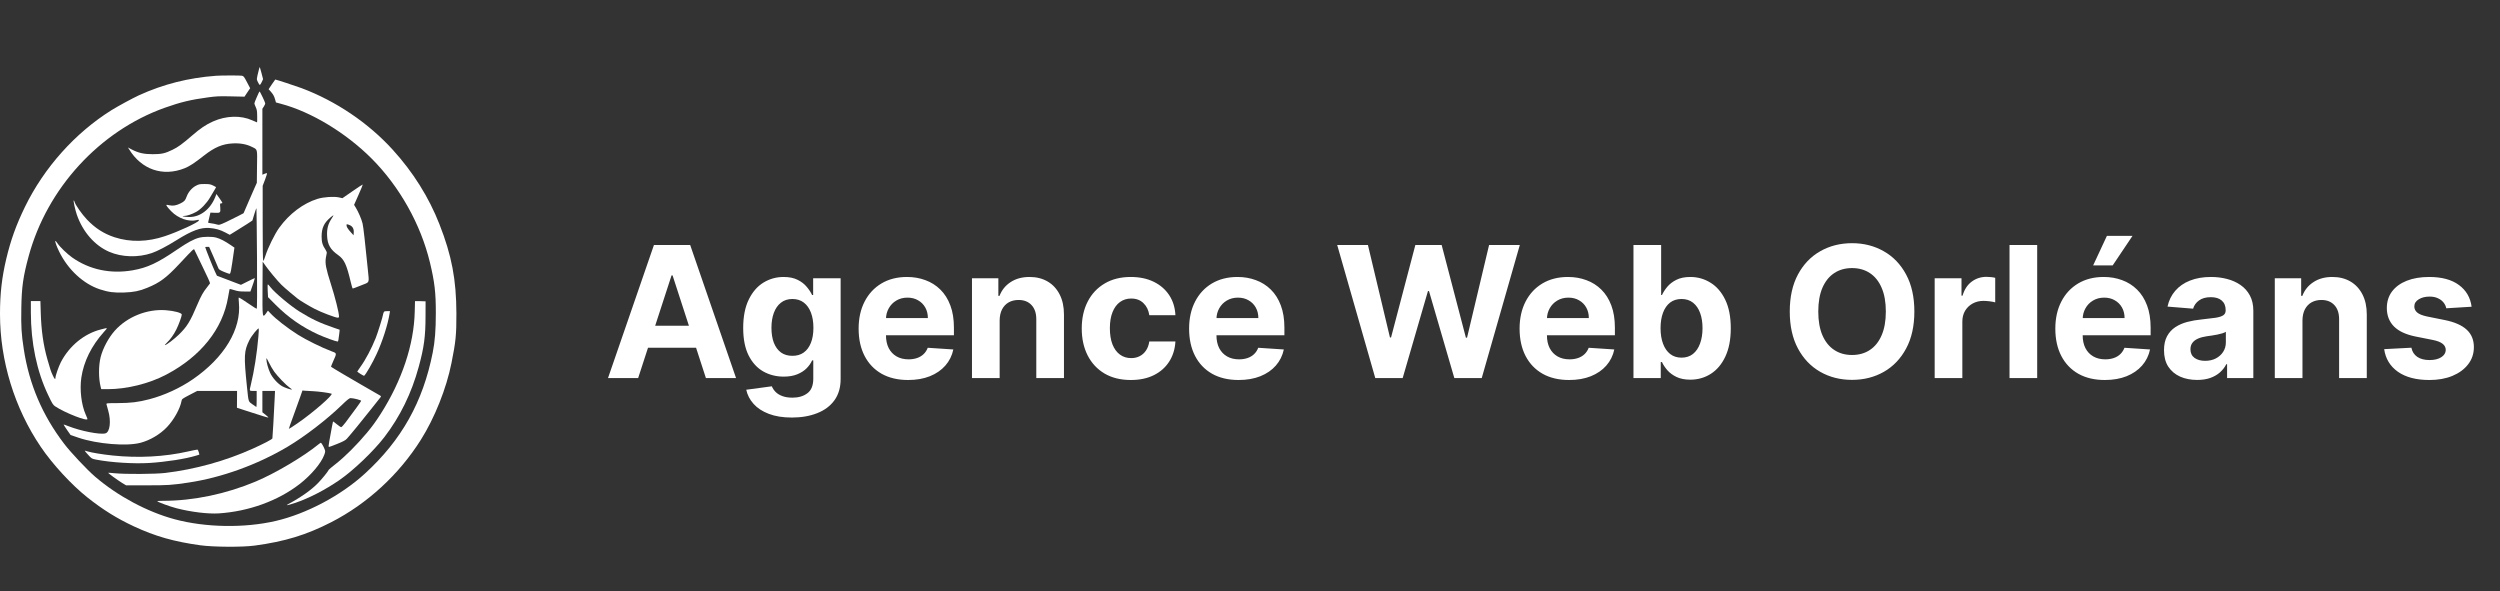 <?xml version="1.0" encoding="UTF-8"?> <svg xmlns="http://www.w3.org/2000/svg" width="410" height="97" viewBox="0 0 410 97" fill="none"><rect x="0" y="0" width="410" height="97" fill="#333333" stroke="none"/><path d="M42.478 11.342C42.047 13.081 42.056 12.944 42.291 13.452C42.403 13.706 42.553 13.92 42.609 13.92C42.666 13.92 42.816 13.706 42.928 13.452L43.144 12.983L42.891 12.006C42.75 11.479 42.619 11.02 42.609 11.001C42.591 10.991 42.534 11.137 42.478 11.342Z" fill="white"></path><path d="M35.438 12.426C30.919 12.758 26.822 13.793 22.781 15.629C21.769 16.098 19.331 17.416 18.281 18.071C12.309 21.811 7.228 27.495 4.088 33.94C2.653 36.889 1.772 39.34 1.031 42.436C0.3 45.532 0 48.168 0 51.498C0 59.184 2.381 66.938 6.694 73.295C8.616 76.137 11.756 79.536 14.344 81.586C16.866 83.588 19.191 85.034 21.956 86.323C25.462 87.954 28.538 88.832 32.869 89.428C35.016 89.721 39.731 89.751 41.766 89.477C46.744 88.803 50.25 87.729 54.328 85.639C60.244 82.602 65.428 77.836 69.028 72.114C71.287 68.53 73.209 63.715 74.044 59.526C74.747 56.03 74.859 54.897 74.85 51.42C74.831 45.844 74.091 41.928 72.075 36.791C70.35 32.377 67.734 28.198 64.378 24.526C60.394 20.151 55.106 16.577 49.462 14.457C48.487 14.096 45.281 13.041 45.141 13.041C45.122 13.041 44.869 13.403 44.578 13.842L44.053 14.633L44.372 14.985C44.794 15.454 44.962 15.756 45.122 16.323L45.253 16.801L46.087 17.026C51.056 18.344 56.794 21.821 61.003 26.059C65.55 30.639 69 36.791 70.5 43.012C71.278 46.235 71.484 48.002 71.475 51.372C71.475 54.135 71.325 56.03 70.969 57.807C69.366 65.922 65.859 72.182 59.812 77.7C55.875 81.293 50.241 84.272 45.188 85.444C40.059 86.626 33.694 86.518 28.65 85.161C24.169 83.959 19.312 81.362 15.6 78.178C14.306 77.075 11.569 74.165 10.519 72.778C6.947 68.1 4.781 63.022 3.9 57.26C3.516 54.799 3.441 53.53 3.497 50.522C3.553 47.036 3.797 45.336 4.706 41.997C7.725 30.873 16.322 21.498 27 17.68C29.616 16.752 31.303 16.342 34.163 15.961C35.456 15.786 35.991 15.756 37.884 15.805L40.097 15.854L40.556 15.161L41.025 14.467L40.5 13.471C40.022 12.553 39.956 12.475 39.656 12.416C39.328 12.358 36.244 12.368 35.438 12.426Z" fill="white"></path><path d="M42.122 15.913C41.897 16.411 41.719 16.879 41.719 16.957C41.719 17.036 41.822 17.309 41.944 17.573C42.131 17.973 42.169 18.217 42.178 19.067C42.188 19.614 42.178 20.073 42.159 20.073C42.141 20.073 41.784 19.916 41.362 19.731C39.497 18.891 37.087 18.959 34.941 19.916C33.712 20.473 32.916 21.01 31.5 22.231C29.794 23.696 29.231 24.106 28.266 24.575C27.066 25.161 26.484 25.288 25.031 25.288C23.587 25.288 22.697 25.082 21.609 24.516L20.981 24.184L21.15 24.448C23.194 27.817 26.709 29.018 30.281 27.592C31.097 27.26 31.847 26.772 33.469 25.502C35.203 24.145 36.478 23.608 38.156 23.52C39.366 23.452 40.425 23.647 41.288 24.077C42.263 24.555 42.197 24.301 42.15 27.329L42.122 29.985L41.812 30.669C41.644 31.04 41.156 32.163 40.725 33.159L39.947 34.965L39.075 35.424C38.597 35.678 37.697 36.118 37.078 36.411C35.991 36.909 35.944 36.928 35.559 36.811C35.344 36.743 34.931 36.655 34.65 36.626C34.359 36.586 34.125 36.538 34.125 36.508C34.125 36.489 34.209 36.108 34.322 35.669L34.509 34.868L35.212 34.897C36.131 34.946 36.188 34.897 36.122 34.028C36.066 33.383 36.075 33.354 36.272 33.354C36.375 33.354 36.469 33.315 36.469 33.266C36.469 33.217 36.253 32.866 35.981 32.495L35.494 31.811L35.297 32.319C34.5 34.331 32.822 35.62 31.012 35.59C30.253 35.581 29.578 35.434 30.197 35.415C30.684 35.405 31.462 35.141 32.175 34.751C32.925 34.34 33.909 33.315 34.453 32.377C34.65 32.026 34.959 31.508 35.138 31.225C35.316 30.942 35.447 30.698 35.428 30.678C35.409 30.669 35.184 30.551 34.922 30.415C34.528 30.219 34.303 30.18 33.553 30.18C32.737 30.18 32.606 30.209 32.109 30.473C31.462 30.815 30.863 31.528 30.609 32.241C30.375 32.885 30.234 33.041 29.587 33.364C28.894 33.706 28.369 33.794 27.788 33.666C27.534 33.608 27.309 33.579 27.291 33.598C27.225 33.676 27.534 34.077 28.078 34.643C29.222 35.825 30.947 36.42 32.278 36.098C32.587 36.02 32.634 36.03 32.606 36.166C32.55 36.469 29.278 37.983 27.066 38.725C24.206 39.692 21.375 39.751 18.788 38.911C17.034 38.334 15.609 37.426 14.25 35.991C13.453 35.161 12.338 33.569 12.225 33.1C12.197 32.973 12.131 32.866 12.094 32.866C11.991 32.866 12.319 34.399 12.6 35.209C13.575 38.022 15.534 40.268 17.906 41.294C19.978 42.192 22.65 42.27 24.909 41.498C25.809 41.196 27.375 40.376 28.95 39.389C31.462 37.817 32.888 37.29 34.312 37.387C35.372 37.475 36.084 37.67 36.956 38.129L37.678 38.51L38.644 37.915C39.178 37.592 40.013 37.065 40.5 36.752L41.391 36.166L41.7 35.141C41.869 34.575 42.028 34.135 42.056 34.165C42.075 34.184 42.122 37.905 42.15 42.426C42.178 48.217 42.169 50.639 42.094 50.639C42.038 50.639 41.559 50.336 41.034 49.975C39.938 49.213 39.188 48.754 39.141 48.803C39.122 48.823 39.141 49.194 39.178 49.633C39.6 53.969 36.797 58.637 31.641 62.192C29.522 63.647 26.962 64.829 24.497 65.473C22.678 65.952 21.469 66.098 19.331 66.108C17.475 66.118 17.428 66.118 17.466 66.313C17.484 66.42 17.616 66.899 17.756 67.377C18.244 69.096 18.028 70.864 17.297 71.069C16.434 71.323 13.219 70.688 11.175 69.877C10.781 69.711 10.453 69.604 10.434 69.624C10.416 69.643 10.669 70.034 10.988 70.502L11.578 71.342L12.891 71.791C15.938 72.817 20.756 73.217 23.025 72.622C24.6 72.211 26.269 71.225 27.384 70.043C28.519 68.852 29.541 67.016 29.766 65.776C29.822 65.444 29.878 65.395 31.078 64.77L32.334 64.116H35.606H38.878L38.869 65.493L38.859 66.87L40.5 67.407C42.834 68.168 43.987 68.52 44.034 68.481C44.053 68.461 43.837 68.256 43.547 68.022L43.031 67.612V65.864V64.116H44.062H45.103L45.047 65.307C44.934 67.7 44.709 71.782 44.672 71.899C44.625 72.055 43.181 72.807 41.438 73.588C36.938 75.61 31.997 76.977 27.094 77.563C25.444 77.758 20.634 77.788 18.797 77.612C18.234 77.553 17.756 77.524 17.738 77.534C17.691 77.582 19.219 78.696 19.969 79.165L20.672 79.594H24.094C27.553 79.594 28.144 79.555 30.891 79.145C36.328 78.335 42.169 76.225 47.147 73.276C49.959 71.606 53.587 68.823 56.062 66.42C56.906 65.6 57.3 65.288 57.469 65.288C57.966 65.288 59.259 65.62 59.231 65.747C59.203 65.854 57.956 67.582 56.672 69.282C56.362 69.692 56.044 70.034 55.969 70.053C55.894 70.063 55.566 69.848 55.237 69.575C54.909 69.301 54.628 69.096 54.619 69.116C54.591 69.145 54.441 69.936 54 72.387C53.869 73.129 53.859 73.295 53.962 73.295C54.038 73.295 54.647 73.071 55.331 72.788C56.278 72.407 56.653 72.211 56.888 71.948C57.487 71.293 59.484 68.852 60.825 67.143C61.566 66.206 62.25 65.336 62.353 65.219C62.522 64.995 62.522 64.995 62.316 64.858C62.044 64.692 60.731 63.93 59.25 63.09C58.022 62.397 54.356 60.229 54.291 60.151C54.272 60.131 54.422 59.731 54.638 59.262C55.266 57.856 55.275 57.944 54.309 57.583C52.725 56.987 50.222 55.747 48.909 54.926C47.109 53.784 45.244 52.338 44.353 51.381L43.941 50.942L43.678 51.323C43.031 52.241 43.022 52.182 43.05 47.231L43.078 42.905L43.547 43.579C44.147 44.428 45.497 46.049 46.144 46.694C46.416 46.967 47.109 47.573 47.672 48.041C48.244 48.501 48.759 48.93 48.816 48.979C49.116 49.233 50.681 50.18 51.609 50.659C52.622 51.196 55.022 52.104 55.397 52.104C55.547 52.104 55.594 52.045 55.594 51.87C55.594 51.284 54.956 48.735 54.272 46.606C53.447 44.008 53.297 43.227 53.438 42.29C53.494 41.948 53.559 41.596 53.587 41.508C53.625 41.42 53.541 41.196 53.409 40.991C52.884 40.209 52.744 39.711 52.744 38.774C52.753 37.407 53.128 36.577 54.15 35.698C54.403 35.483 54.638 35.307 54.675 35.307C54.712 35.307 54.562 35.59 54.337 35.922C53.794 36.762 53.587 37.563 53.644 38.696C53.709 40.112 54.188 40.942 55.453 41.831C56.447 42.534 56.831 43.344 57.525 46.264C57.656 46.85 57.806 47.319 57.853 47.319C57.9 47.319 58.509 47.094 59.203 46.811C60.684 46.225 60.553 46.528 60.328 44.243C59.888 39.809 59.597 37.241 59.466 36.674C59.306 35.981 58.772 34.731 58.341 34.038L58.069 33.598L58.8 31.948C59.203 31.04 59.522 30.278 59.494 30.258C59.475 30.239 58.716 30.727 57.806 31.362L56.156 32.504L55.603 32.377C54.741 32.192 53.109 32.299 52.078 32.612C49.744 33.334 47.438 35.063 45.788 37.358C45.066 38.354 43.922 40.678 43.538 41.919C43.388 42.416 43.228 42.807 43.172 42.788C43.106 42.768 43.078 40.629 43.078 36.616V30.473L43.472 29.448C43.688 28.881 43.828 28.413 43.781 28.393C43.744 28.373 43.556 28.432 43.369 28.51L43.031 28.657V23.247V17.836L43.266 17.475C43.397 17.28 43.5 17.045 43.5 16.957C43.5 16.791 42.647 14.995 42.562 14.995C42.534 14.995 42.337 15.405 42.122 15.913ZM57.366 36.928C57.825 37.123 58.059 37.544 58.013 38.139L57.984 38.588L57.441 37.983C57.122 37.631 56.878 37.26 56.85 37.075C56.784 36.723 56.841 36.704 57.366 36.928ZM42.375 55.2C42.15 57.895 41.681 60.864 41.147 63.061C40.884 64.145 40.875 64.116 41.531 64.116H42.094V65.434C42.094 66.157 42.075 66.752 42.047 66.752C42.028 66.752 41.737 66.557 41.409 66.313C40.706 65.805 40.772 66.01 40.5 63.432C39.975 58.344 40.013 57.573 40.894 55.795C41.25 55.073 42.309 53.754 42.431 53.881C42.459 53.92 42.441 54.506 42.375 55.2ZM44.972 60.952C45.534 61.733 46.931 63.178 47.513 63.579C47.728 63.725 47.897 63.862 47.878 63.881C47.803 63.959 46.678 63.579 46.247 63.325C45.506 62.885 44.663 61.938 44.297 61.137C43.969 60.424 43.688 59.399 43.688 58.891C43.688 58.647 43.763 58.745 44.091 59.438C44.306 59.897 44.709 60.581 44.972 60.952ZM51.328 64.155C52.219 64.194 53.972 64.428 54.366 64.565C54.75 64.692 51.356 67.661 48.806 69.409C48.038 69.936 47.391 70.356 47.372 70.336C47.353 70.317 47.691 69.34 48.131 68.159C48.562 66.987 49.069 65.571 49.256 65.034L49.603 64.038L49.95 64.077C50.138 64.096 50.766 64.126 51.328 64.155Z" fill="white"></path><path d="M32.681 38.979C31.819 39.194 30.722 39.78 29.062 40.922C25.819 43.139 24.188 43.901 21.75 44.331C18.131 44.956 14.691 44.233 11.841 42.231C11.034 41.665 9.806 40.483 9.422 39.897C9.281 39.682 9.131 39.506 9.094 39.506C8.963 39.506 9.244 40.317 9.684 41.225C11.128 44.204 13.659 46.557 16.397 47.456C17.766 47.905 18.722 48.032 20.344 47.973C21.947 47.915 22.866 47.729 24.141 47.202C26.212 46.362 27.281 45.561 29.438 43.256C31.744 40.786 31.819 40.708 31.894 40.991C31.913 41.059 32.503 42.29 33.216 43.735C33.966 45.248 34.481 46.401 34.444 46.469C34.406 46.528 34.2 46.801 33.984 47.075C33.3 47.934 33 48.471 32.372 49.936C31.2 52.719 30.684 53.559 29.334 54.877C28.603 55.59 27.281 56.596 27.066 56.596C27 56.596 27.131 56.43 27.347 56.225C27.928 55.678 28.509 54.877 28.931 54.008C29.316 53.237 29.812 51.87 29.812 51.586C29.812 51.313 28.594 50.981 27.188 50.873C24.103 50.649 20.869 51.948 18.825 54.233C17.803 55.376 16.856 57.153 16.5 58.588C16.153 60.014 16.153 62.045 16.509 63.452L16.603 63.823H17.653C20.803 63.823 24.431 62.924 27.244 61.45C32.916 58.471 36.534 53.959 37.406 48.735C37.509 48.09 37.622 47.514 37.641 47.446C37.669 47.368 37.884 47.407 38.391 47.573C38.953 47.758 39.3 47.807 40.087 47.807H41.062L41.166 47.534C41.4 46.919 41.822 45.629 41.794 45.61C41.775 45.59 41.259 45.834 40.641 46.147L39.516 46.713L38.25 46.235C37.556 45.961 36.666 45.629 36.281 45.483L35.578 45.219L35.241 44.506C34.931 43.852 33.656 40.659 33.656 40.532C33.656 40.502 33.797 40.483 33.975 40.483H34.294L35.016 42.114C35.409 43.022 35.775 43.862 35.822 43.998C35.897 44.184 36.094 44.321 36.684 44.565C37.106 44.751 37.538 44.897 37.631 44.907C37.819 44.926 37.894 44.516 38.381 41.059L38.447 40.61L37.8 40.17C36.928 39.565 36.112 39.145 35.466 38.969C34.8 38.784 33.422 38.794 32.681 38.979Z" fill="white"></path><path d="M43.903 47.68L43.959 48.735L45.159 49.946C47.278 52.075 49.556 53.657 52.237 54.877C53.212 55.317 55.106 56.01 55.35 56.01C55.481 56.01 55.509 55.844 55.65 54.633L55.706 54.077L54.788 53.764C52.453 52.963 51.112 52.329 49.125 51.098C47.644 50.18 45.009 47.963 44.344 47.084C44.166 46.84 43.978 46.645 43.931 46.635C43.884 46.635 43.866 47.084 43.903 47.68Z" fill="white"></path><path d="M5.062 51.215C5.062 56.225 6.028 60.873 7.894 64.78C8.559 66.186 8.7 66.411 9.037 66.635C10.659 67.709 14.344 69.155 14.344 68.715C14.344 68.666 14.213 68.344 14.062 68.002C13.341 66.401 13.05 63.911 13.341 61.918C13.734 59.282 14.991 56.733 17.016 54.467C17.719 53.676 17.766 53.715 16.547 54.028C13.828 54.711 11.391 56.704 9.994 59.37C9.628 60.083 9.094 61.606 9.094 61.958C9.094 62.309 8.944 62.182 8.681 61.616C8.353 60.922 8.231 60.551 7.781 58.959C7.106 56.596 6.769 54.204 6.684 51.293L6.628 49.37H5.841H5.062V51.215Z" fill="white"></path><path d="M68.062 49.389C68.062 49.409 68.044 50.19 68.016 51.127C67.894 56.498 65.916 62.436 62.409 67.915C61.641 69.116 61.031 69.956 60.197 70.952C58.509 72.973 56.559 74.916 55.031 76.108C54.441 76.577 53.934 76.987 53.925 77.036C53.803 77.319 52.884 78.461 52.172 79.204C51.094 80.327 49.369 81.547 47.344 82.631C46.734 82.963 47.062 82.915 48.291 82.514C50.587 81.762 53.353 80.336 55.688 78.715C58.003 77.114 61.275 73.979 63.038 71.684C65.616 68.325 67.5 64.477 68.672 60.161C69.544 56.977 69.787 55.17 69.787 51.86L69.797 49.418L68.934 49.389C68.456 49.379 68.062 49.379 68.062 49.389Z" fill="white"></path><path d="M62.906 51.284C62.85 51.42 62.812 51.567 62.812 51.616C62.812 51.831 61.941 54.623 61.631 55.405C60.928 57.153 59.972 58.979 59.1 60.18C58.819 60.571 58.594 60.903 58.594 60.922C58.594 61.02 59.644 61.674 59.719 61.626C59.972 61.459 61.116 59.477 61.763 58.061C62.728 55.991 63.6 53.246 63.891 51.44L63.956 51.03H63.478C63.047 51.03 62.981 51.059 62.906 51.284Z" fill="white"></path><path d="M52.266 72.846C49.856 74.829 45.178 77.602 41.981 78.95C37.069 81.02 31.725 82.133 26.747 82.133C26.212 82.133 25.781 82.163 25.781 82.192C25.781 82.309 27.853 83.071 28.95 83.354C31.341 83.969 34.116 84.311 35.906 84.194C40.819 83.862 45.591 82.133 49.134 79.389C51.009 77.934 52.678 75.961 53.175 74.604C53.353 74.116 53.362 74.018 53.25 73.706C53.109 73.286 52.716 72.612 52.612 72.612C52.575 72.612 52.425 72.719 52.266 72.846Z" fill="white"></path><path d="M30.844 74.038C27 74.916 22.688 75.141 18.469 74.702C16.837 74.536 15.028 74.233 14.391 74.038C14.137 73.95 13.922 73.901 13.903 73.92C13.884 73.94 14.137 74.243 14.456 74.594C15.047 75.239 15.047 75.239 15.806 75.385C18.244 75.854 21.9 76.079 24.422 75.932C27.225 75.756 30.375 75.268 32.175 74.721L32.7 74.555L32.597 74.155C32.531 73.93 32.438 73.745 32.391 73.735C32.334 73.715 31.641 73.862 30.844 74.038Z" fill="white"></path><path d="M104.657 62H99.714L107.246 40.182H113.19L120.712 62H115.768L110.303 45.168H110.133L104.657 62ZM104.348 53.424H116.024V57.025H104.348V53.424ZM129.863 68.477C128.393 68.477 127.132 68.275 126.081 67.87C125.037 67.472 124.206 66.929 123.588 66.24C122.97 65.551 122.569 64.777 122.384 63.918L126.582 63.353C126.71 63.68 126.912 63.985 127.189 64.269C127.466 64.553 127.832 64.781 128.286 64.951C128.748 65.129 129.309 65.217 129.969 65.217C130.957 65.217 131.77 64.976 132.409 64.493C133.055 64.017 133.379 63.218 133.379 62.096V59.102H133.187C132.988 59.557 132.69 59.986 132.292 60.391C131.894 60.796 131.383 61.126 130.758 61.382C130.133 61.638 129.387 61.766 128.521 61.766C127.292 61.766 126.173 61.481 125.165 60.913C124.163 60.338 123.364 59.461 122.768 58.282C122.178 57.096 121.884 55.597 121.884 53.786C121.884 51.932 122.185 50.384 122.789 49.141C123.393 47.898 124.195 46.968 125.197 46.35C126.205 45.732 127.31 45.423 128.51 45.423C129.426 45.423 130.193 45.58 130.811 45.892C131.429 46.197 131.926 46.581 132.303 47.043C132.686 47.497 132.981 47.945 133.187 48.385H133.357V45.636H137.864V62.16C137.864 63.552 137.523 64.717 136.841 65.654C136.159 66.592 135.214 67.295 134.007 67.763C132.807 68.239 131.425 68.477 129.863 68.477ZM129.959 58.356C130.69 58.356 131.308 58.175 131.812 57.813C132.324 57.444 132.714 56.918 132.984 56.236C133.261 55.548 133.4 54.724 133.4 53.765C133.4 52.806 133.265 51.975 132.995 51.272C132.725 50.562 132.335 50.011 131.823 49.621C131.312 49.23 130.69 49.035 129.959 49.035C129.213 49.035 128.585 49.237 128.073 49.642C127.562 50.04 127.175 50.594 126.912 51.304C126.649 52.014 126.518 52.834 126.518 53.765C126.518 54.709 126.649 55.526 126.912 56.215C127.182 56.897 127.569 57.426 128.073 57.803C128.585 58.172 129.213 58.356 129.959 58.356ZM148.933 62.32C147.249 62.32 145.8 61.979 144.586 61.297C143.379 60.608 142.448 59.635 141.795 58.378C141.141 57.114 140.815 55.619 140.815 53.893C140.815 52.209 141.141 50.732 141.795 49.461C142.448 48.19 143.368 47.199 144.554 46.489C145.747 45.778 147.146 45.423 148.751 45.423C149.831 45.423 150.836 45.597 151.766 45.945C152.704 46.286 153.521 46.801 154.217 47.49C154.92 48.179 155.467 49.045 155.857 50.09C156.248 51.126 156.443 52.341 156.443 53.733V54.979H142.626V52.167H152.171C152.171 51.514 152.029 50.935 151.745 50.43C151.461 49.926 151.067 49.532 150.562 49.248C150.065 48.957 149.487 48.811 148.826 48.811C148.137 48.811 147.526 48.971 146.994 49.291C146.468 49.603 146.056 50.026 145.758 50.558C145.46 51.084 145.307 51.67 145.3 52.316V54.99C145.3 55.8 145.449 56.499 145.747 57.089C146.053 57.678 146.482 58.133 147.036 58.452C147.59 58.772 148.247 58.932 149.007 58.932C149.511 58.932 149.973 58.861 150.392 58.719C150.811 58.577 151.17 58.364 151.468 58.08C151.766 57.795 151.994 57.447 152.15 57.035L156.347 57.312C156.134 58.321 155.697 59.202 155.037 59.955C154.384 60.7 153.538 61.283 152.501 61.702C151.472 62.114 150.282 62.32 148.933 62.32ZM163.943 52.54V62H159.405V45.636H163.73V48.523H163.922C164.284 47.572 164.891 46.819 165.744 46.265C166.596 45.704 167.629 45.423 168.844 45.423C169.98 45.423 170.971 45.672 171.816 46.169C172.661 46.666 173.318 47.376 173.787 48.3C174.256 49.216 174.49 50.31 174.49 51.581V62H169.952V52.391C169.959 51.389 169.703 50.608 169.185 50.047C168.666 49.479 167.952 49.195 167.043 49.195C166.433 49.195 165.893 49.326 165.424 49.589C164.962 49.852 164.6 50.235 164.337 50.739C164.082 51.236 163.95 51.837 163.943 52.54ZM185.46 62.32C183.784 62.32 182.343 61.965 181.135 61.254C179.935 60.537 179.012 59.543 178.365 58.271C177.726 57 177.406 55.537 177.406 53.882C177.406 52.206 177.73 50.736 178.376 49.472C179.029 48.2 179.956 47.209 181.156 46.499C182.357 45.782 183.784 45.423 185.439 45.423C186.867 45.423 188.117 45.682 189.189 46.201C190.262 46.719 191.11 47.447 191.735 48.385C192.36 49.322 192.705 50.423 192.769 51.688H188.486C188.365 50.871 188.046 50.214 187.527 49.717C187.016 49.212 186.345 48.96 185.514 48.96C184.811 48.96 184.196 49.152 183.671 49.535C183.152 49.912 182.747 50.462 182.456 51.187C182.165 51.911 182.019 52.788 182.019 53.818C182.019 54.862 182.161 55.75 182.445 56.481C182.737 57.213 183.145 57.771 183.671 58.154C184.196 58.538 184.811 58.729 185.514 58.729C186.032 58.729 186.497 58.623 186.909 58.41C187.328 58.197 187.673 57.888 187.943 57.483C188.22 57.071 188.401 56.577 188.486 56.002H192.769C192.698 57.252 192.357 58.353 191.746 59.305C191.142 60.249 190.308 60.988 189.242 61.521C188.177 62.053 186.916 62.32 185.46 62.32ZM203.132 62.32C201.449 62.32 200 61.979 198.785 61.297C197.578 60.608 196.647 59.635 195.994 58.378C195.341 57.114 195.014 55.619 195.014 53.893C195.014 52.209 195.341 50.732 195.994 49.461C196.647 48.19 197.567 47.199 198.753 46.489C199.946 45.778 201.346 45.423 202.951 45.423C204.03 45.423 205.035 45.597 205.966 45.945C206.903 46.286 207.72 46.801 208.416 47.49C209.119 48.179 209.666 49.045 210.056 50.09C210.447 51.126 210.642 52.341 210.642 53.733V54.979H196.825V52.167H206.37C206.37 51.514 206.228 50.935 205.944 50.43C205.66 49.926 205.266 49.532 204.762 49.248C204.265 48.957 203.686 48.811 203.025 48.811C202.336 48.811 201.725 48.971 201.193 49.291C200.667 49.603 200.255 50.026 199.957 50.558C199.659 51.084 199.506 51.67 199.499 52.316V54.99C199.499 55.8 199.648 56.499 199.946 57.089C200.252 57.678 200.681 58.133 201.235 58.452C201.789 58.772 202.446 58.932 203.206 58.932C203.711 58.932 204.172 58.861 204.591 58.719C205.01 58.577 205.369 58.364 205.667 58.08C205.966 57.795 206.193 57.447 206.349 57.035L210.547 57.312C210.333 58.321 209.897 59.202 209.236 59.955C208.583 60.7 207.738 61.283 206.701 61.702C205.671 62.114 204.481 62.32 203.132 62.32ZM225.544 62L219.301 40.182H224.34L227.952 55.342H228.133L232.117 40.182H236.432L240.405 55.374H240.597L244.209 40.182H249.248L243.005 62H238.509L234.354 47.735H234.184L230.04 62H225.544ZM257.331 62.32C255.648 62.32 254.199 61.979 252.984 61.297C251.777 60.608 250.847 59.635 250.193 58.378C249.54 57.114 249.213 55.619 249.213 53.893C249.213 52.209 249.54 50.732 250.193 49.461C250.847 48.19 251.766 47.199 252.952 46.489C254.146 45.778 255.545 45.423 257.15 45.423C258.229 45.423 259.234 45.597 260.165 45.945C261.102 46.286 261.919 46.801 262.615 47.49C263.318 48.179 263.865 49.045 264.256 50.09C264.646 51.126 264.842 52.341 264.842 53.733V54.979H251.024V52.167H260.57C260.57 51.514 260.428 50.935 260.143 50.43C259.859 49.926 259.465 49.532 258.961 49.248C258.464 48.957 257.885 48.811 257.224 48.811C256.536 48.811 255.925 48.971 255.392 49.291C254.866 49.603 254.455 50.026 254.156 50.558C253.858 51.084 253.705 51.67 253.698 52.316V54.99C253.698 55.8 253.847 56.499 254.146 57.089C254.451 57.678 254.881 58.133 255.435 58.452C255.989 58.772 256.646 58.932 257.406 58.932C257.91 58.932 258.371 58.861 258.79 58.719C259.21 58.577 259.568 58.364 259.866 58.08C260.165 57.795 260.392 57.447 260.548 57.035L264.746 57.312C264.533 58.321 264.096 59.202 263.435 59.955C262.782 60.7 261.937 61.283 260.9 61.702C259.87 62.114 258.68 62.32 257.331 62.32ZM267.888 62V40.182H272.427V48.385H272.565C272.764 47.945 273.052 47.497 273.428 47.043C273.812 46.581 274.309 46.197 274.92 45.892C275.538 45.58 276.305 45.423 277.221 45.423C278.414 45.423 279.515 45.736 280.523 46.361C281.532 46.979 282.338 47.913 282.942 49.163C283.545 50.406 283.847 51.965 283.847 53.84C283.847 55.665 283.553 57.206 282.963 58.463C282.381 59.713 281.585 60.661 280.577 61.307C279.575 61.947 278.453 62.266 277.21 62.266C276.33 62.266 275.58 62.121 274.962 61.83C274.352 61.538 273.851 61.173 273.46 60.732C273.07 60.285 272.771 59.834 272.565 59.379H272.363V62H267.888ZM272.331 53.818C272.331 54.791 272.466 55.64 272.736 56.364C273.006 57.089 273.396 57.653 273.908 58.058C274.419 58.456 275.04 58.655 275.772 58.655C276.511 58.655 277.136 58.452 277.647 58.048C278.158 57.636 278.545 57.068 278.808 56.343C279.078 55.611 279.213 54.77 279.213 53.818C279.213 52.874 279.082 52.043 278.819 51.325C278.556 50.608 278.169 50.047 277.658 49.642C277.146 49.237 276.518 49.035 275.772 49.035C275.033 49.035 274.408 49.23 273.897 49.621C273.393 50.011 273.006 50.565 272.736 51.283C272.466 52 272.331 52.845 272.331 53.818ZM313.954 51.091C313.954 53.47 313.503 55.494 312.601 57.163C311.706 58.832 310.484 60.107 308.936 60.988C307.395 61.861 305.662 62.298 303.737 62.298C301.798 62.298 300.058 61.858 298.517 60.977C296.976 60.097 295.758 58.822 294.863 57.153C293.968 55.484 293.521 53.463 293.521 51.091C293.521 48.712 293.968 46.688 294.863 45.019C295.758 43.349 296.976 42.078 298.517 41.205C300.058 40.324 301.798 39.883 303.737 39.883C305.662 39.883 307.395 40.324 308.936 41.205C310.484 42.078 311.706 43.349 312.601 45.019C313.503 46.688 313.954 48.712 313.954 51.091ZM309.277 51.091C309.277 49.55 309.046 48.25 308.585 47.192C308.13 46.133 307.487 45.331 306.656 44.784C305.825 44.237 304.852 43.964 303.737 43.964C302.622 43.964 301.649 44.237 300.818 44.784C299.987 45.331 299.341 46.133 298.879 47.192C298.425 48.25 298.197 49.55 298.197 51.091C298.197 52.632 298.425 53.932 298.879 54.99C299.341 56.048 299.987 56.851 300.818 57.398C301.649 57.945 302.622 58.218 303.737 58.218C304.852 58.218 305.825 57.945 306.656 57.398C307.487 56.851 308.13 56.048 308.585 54.99C309.046 53.932 309.277 52.632 309.277 51.091ZM317.286 62V45.636H321.686V48.492H321.856C322.154 47.476 322.655 46.709 323.358 46.19C324.061 45.665 324.871 45.402 325.787 45.402C326.014 45.402 326.259 45.416 326.522 45.445C326.785 45.473 327.016 45.512 327.215 45.562V49.589C327.002 49.525 326.707 49.468 326.33 49.418C325.954 49.369 325.61 49.344 325.297 49.344C324.629 49.344 324.033 49.489 323.507 49.781C322.989 50.065 322.577 50.462 322.271 50.974C321.973 51.485 321.824 52.075 321.824 52.742V62H317.286ZM334.099 40.182V62H329.561V40.182H334.099ZM345.192 62.32C343.509 62.32 342.06 61.979 340.846 61.297C339.638 60.608 338.708 59.635 338.055 58.378C337.401 57.114 337.074 55.619 337.074 53.893C337.074 52.209 337.401 50.732 338.055 49.461C338.708 48.19 339.628 47.199 340.814 46.489C342.007 45.778 343.406 45.423 345.011 45.423C346.091 45.423 347.096 45.597 348.026 45.945C348.964 46.286 349.78 46.801 350.476 47.49C351.18 48.179 351.726 49.045 352.117 50.09C352.508 51.126 352.703 52.341 352.703 53.733V54.979H338.885V52.167H348.431C348.431 51.514 348.289 50.935 348.005 50.43C347.721 49.926 347.327 49.532 346.822 49.248C346.325 48.957 345.746 48.811 345.086 48.811C344.397 48.811 343.786 48.971 343.253 49.291C342.728 49.603 342.316 50.026 342.018 50.558C341.719 51.084 341.567 51.67 341.559 52.316V54.99C341.559 55.8 341.709 56.499 342.007 57.089C342.312 57.678 342.742 58.133 343.296 58.452C343.85 58.772 344.507 58.932 345.267 58.932C345.771 58.932 346.233 58.861 346.652 58.719C347.071 58.577 347.43 58.364 347.728 58.08C348.026 57.795 348.253 57.447 348.41 57.035L352.607 57.312C352.394 58.321 351.957 59.202 351.297 59.955C350.643 60.7 349.798 61.283 348.761 61.702C347.731 62.114 346.542 62.32 345.192 62.32ZM343.275 43.527L345.533 38.68H349.731L346.481 43.527H343.275ZM360.331 62.309C359.287 62.309 358.356 62.128 357.54 61.766C356.723 61.396 356.077 60.853 355.601 60.136C355.132 59.411 354.898 58.509 354.898 57.43C354.898 56.521 355.064 55.757 355.398 55.139C355.732 54.521 356.187 54.024 356.762 53.648C357.337 53.271 357.991 52.987 358.722 52.795C359.461 52.604 360.235 52.469 361.045 52.391C361.996 52.291 362.763 52.199 363.346 52.114C363.928 52.021 364.351 51.886 364.613 51.709C364.876 51.531 365.008 51.269 365.008 50.92V50.856C365.008 50.182 364.795 49.66 364.368 49.291C363.949 48.921 363.353 48.736 362.579 48.736C361.762 48.736 361.112 48.918 360.629 49.28C360.146 49.635 359.827 50.082 359.67 50.622L355.473 50.281C355.686 49.287 356.105 48.428 356.73 47.703C357.355 46.972 358.161 46.41 359.148 46.02C360.143 45.622 361.293 45.423 362.6 45.423C363.509 45.423 364.379 45.53 365.21 45.743C366.048 45.956 366.79 46.286 367.437 46.734C368.09 47.181 368.605 47.756 368.981 48.459C369.358 49.156 369.546 49.99 369.546 50.963V62H365.242V59.731H365.114C364.851 60.242 364.5 60.693 364.059 61.084C363.619 61.467 363.09 61.769 362.472 61.989C361.854 62.202 361.14 62.309 360.331 62.309ZM361.631 59.177C362.298 59.177 362.888 59.045 363.399 58.783C363.91 58.513 364.312 58.151 364.603 57.696C364.894 57.242 365.04 56.727 365.04 56.151V54.415C364.898 54.507 364.702 54.592 364.454 54.67C364.212 54.742 363.939 54.809 363.633 54.873C363.328 54.93 363.023 54.983 362.717 55.033C362.412 55.075 362.135 55.114 361.886 55.15C361.354 55.228 360.888 55.352 360.491 55.523C360.093 55.693 359.784 55.924 359.564 56.215C359.344 56.499 359.233 56.854 359.233 57.281C359.233 57.898 359.457 58.371 359.905 58.697C360.359 59.017 360.934 59.177 361.631 59.177ZM377.605 52.54V62H373.067V45.636H377.392V48.523H377.584C377.946 47.572 378.553 46.819 379.406 46.265C380.258 45.704 381.291 45.423 382.506 45.423C383.642 45.423 384.633 45.672 385.478 46.169C386.323 46.666 386.98 47.376 387.449 48.3C387.918 49.216 388.152 50.31 388.152 51.581V62H383.614V52.391C383.621 51.389 383.365 50.608 382.847 50.047C382.328 49.479 381.615 49.195 380.705 49.195C380.095 49.195 379.555 49.326 379.086 49.589C378.624 49.852 378.262 50.235 377.999 50.739C377.744 51.236 377.612 51.837 377.605 52.54ZM405.344 50.303L401.189 50.558C401.118 50.203 400.966 49.883 400.731 49.599C400.497 49.308 400.188 49.077 399.804 48.907C399.428 48.729 398.977 48.641 398.451 48.641C397.748 48.641 397.155 48.79 396.672 49.088C396.189 49.379 395.948 49.77 395.948 50.26C395.948 50.651 396.104 50.981 396.417 51.251C396.729 51.521 397.265 51.737 398.025 51.901L400.987 52.497C402.578 52.824 403.764 53.349 404.545 54.074C405.326 54.798 405.717 55.75 405.717 56.929C405.717 58.001 405.401 58.943 404.769 59.752C404.144 60.562 403.284 61.194 402.191 61.648C401.104 62.096 399.85 62.32 398.43 62.32C396.264 62.32 394.538 61.869 393.252 60.967C391.974 60.057 391.225 58.822 391.005 57.259L395.468 57.025C395.603 57.685 395.93 58.19 396.449 58.538C396.967 58.879 397.631 59.049 398.441 59.049C399.236 59.049 399.875 58.896 400.358 58.591C400.848 58.278 401.097 57.877 401.104 57.387C401.097 56.975 400.923 56.638 400.582 56.375C400.241 56.105 399.716 55.899 399.005 55.757L396.172 55.193C394.574 54.873 393.384 54.319 392.603 53.531C391.828 52.742 391.441 51.737 391.441 50.516C391.441 49.465 391.725 48.559 392.294 47.799C392.869 47.039 393.675 46.453 394.712 46.041C395.756 45.629 396.978 45.423 398.377 45.423C400.444 45.423 402.07 45.86 403.256 46.734C404.449 47.607 405.145 48.797 405.344 50.303Z" fill="white"></path></svg> 